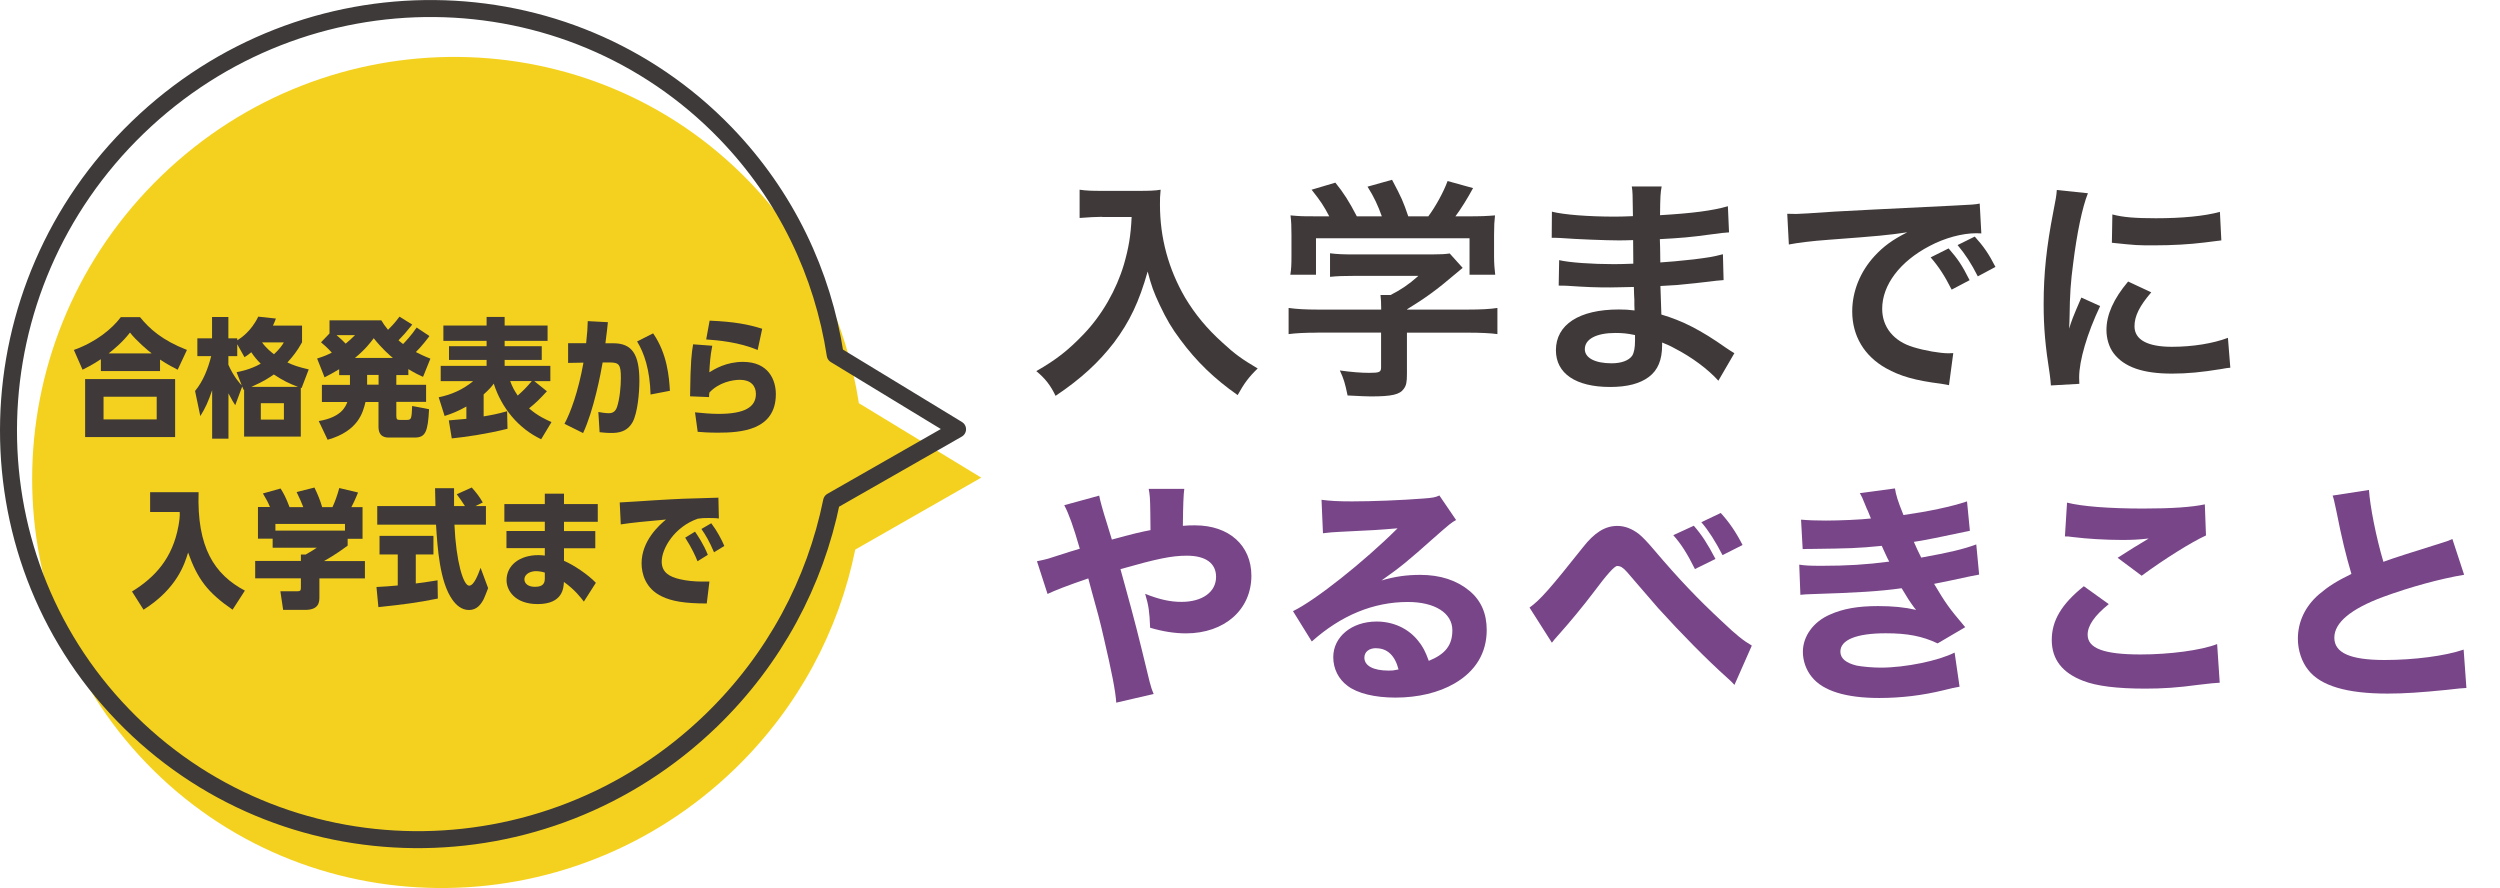 <?xml version="1.0" encoding="UTF-8"?>
<svg id="_レイヤー_2" data-name="レイヤー_2" xmlns="http://www.w3.org/2000/svg" viewBox="0 0 261.97 93.06">
  <defs>
    <style>
      .cls-1 {
        fill: #f4d11f;
      }

      .cls-2 {
        fill: none;
        stroke: #3d3a39;
        stroke-linecap: round;
        stroke-linejoin: round;
        stroke-width: 1.78px;
      }

      .cls-3 {
        fill: #774588;
      }

      .cls-4 {
        fill: #3f3a39;
      }
    </style>
  </defs>
  <g id="_レイヤー_1-2" data-name="レイヤー_1">
    <g>
      <path class="cls-4" d="M115.5,22.72c-.67,0-1.41.05-2.37.12v-2.96c.72.1,1.23.12,2.32.12h3.92c1.01,0,1.68-.02,2.25-.12-.07.71-.07.94-.07,1.55,0,3.5.89,6.76,2.64,9.77,1.04,1.73,2.25,3.21,3.95,4.74,1.26,1.16,1.97,1.68,3.65,2.67-.94.91-1.41,1.55-2.1,2.79-2.47-1.73-4.32-3.53-6-5.8-.91-1.21-1.46-2.15-2.17-3.65-.64-1.36-.86-1.97-1.26-3.5-.89,3.16-1.88,5.25-3.53,7.45-1.58,2.05-3.43,3.78-6.12,5.58-.52-1.09-1.09-1.83-2.02-2.59,2.1-1.21,3.31-2.15,4.96-3.87,1.92-2,3.43-4.64,4.22-7.3.49-1.7.72-2.99.81-4.98h-3.08Z"/>
      <path class="cls-4" d="M138.04,34.86c-1.28,0-2.25.05-3.01.15v-2.74c.84.12,1.83.17,2.99.17h6.71v-.17c0-.49-.02-.94-.07-1.36h1.06c1.06-.54,1.88-1.08,2.91-2h-6.79c-1.01,0-1.68.02-2.47.1v-2.47c.74.1,1.43.12,2.49.12h8.17c.96,0,1.43-.03,1.88-.1l1.36,1.51q-.42.34-.89.74c-1.75,1.5-3.01,2.42-4.94,3.6v.03h6.44c1.21,0,2.29-.05,3.03-.17v2.74c-.71-.1-1.78-.15-3.06-.15h-6.42v4.32c0,.86-.07,1.21-.32,1.55-.42.62-1.26.81-3.48.81-.32,0-1.14-.03-2.42-.1-.27-1.31-.4-1.73-.81-2.62,1.18.17,2.29.25,3.06.25,1.08,0,1.26-.07,1.26-.57v-3.65h-6.69ZM139.29,22.67c-.57-1.09-.89-1.58-1.85-2.79l2.49-.74c.86,1.06,1.43,1.95,2.25,3.53h2.62c-.42-1.16-.81-2.02-1.5-3.11l2.57-.72c1.01,1.9,1.16,2.25,1.7,3.83h2.1c.74-.99,1.6-2.54,2.02-3.7l2.67.74c-.57,1.06-1.28,2.2-1.85,2.96h1.11c1.68,0,2.15-.03,3.04-.1-.07.62-.1,1.11-.1,2.05v2.29c0,.67.05,1.28.12,1.88h-2.69v-3.82h-16.09v3.82h-2.69c.1-.57.12-1.13.12-1.9v-2.27c0-.89-.02-1.41-.1-2.05,1.11.1,1.26.1,2.91.1h1.16Z"/>
      <path class="cls-4" d="M180.06,39.89c-1.09-1.21-2.79-2.47-4.56-3.38-.54-.3-.74-.37-1.33-.62v.27c0,1.55-.44,2.62-1.38,3.33-.94.71-2.27,1.06-4.07,1.06-3.6,0-5.68-1.41-5.68-3.85,0-2.69,2.44-4.27,6.59-4.27.59,0,1.01.02,1.65.1q0-.3-.02-.59v-.54q-.03-.35-.05-1.33c-1.18.02-1.95.05-2.47.05-1.5,0-2.42-.03-4.47-.17-.32-.02-.57-.02-.94-.02l.05-2.67c1.06.25,3.41.42,5.75.42.49,0,1.33-.02,2.02-.05,0-.22,0-1.06-.02-2.47-.79.03-1.19.03-1.56.03-1.21,0-4.39-.12-6.04-.25-.27-.02-.47-.02-.54-.02h-.39l.02-2.74c1.26.32,3.8.52,6.64.52.4,0,1.23-.02,1.85-.05-.03-2.47-.03-2.49-.12-3.11h3.13c-.12.67-.15.99-.17,3.01,3.36-.2,5.5-.47,7.11-.94l.12,2.74q-.54.02-1.95.22c-2.17.3-3.13.37-5.3.49.03.62.03.91.05,2.44q1.23-.07,3.5-.32c1.55-.2,1.95-.25,3.06-.54l.07,2.71c-.42.02-1.04.1-1.61.17-.37.05-1.48.17-3.33.35-.35.02-.71.05-1.68.1q.07,2.39.1,2.99c2.17.64,4.1,1.6,6.76,3.48.42.27.54.37.89.57l-1.68,2.89ZM169.28,34.89c-2,0-3.21.64-3.21,1.7,0,.91,1.06,1.48,2.81,1.48,1.04,0,1.8-.3,2.15-.79.2-.32.3-.84.3-1.58v-.59c-.81-.17-1.31-.22-2.05-.22Z"/>
      <path class="cls-4" d="M187.29,22.4c.54.02.81.02.94.02q.44,0,4.07-.25c1.38-.07,5.48-.3,12.31-.62,2.02-.1,2.39-.12,2.84-.22l.17,3.13q-.27-.02-.52-.02c-1.48,0-3.31.49-4.89,1.33-3.13,1.63-4.98,4.1-4.98,6.59,0,1.92,1.21,3.41,3.28,4.02,1.21.37,2.79.64,3.68.64.03,0,.25,0,.49-.02l-.45,3.36c-.29-.07-.42-.07-.84-.15-2.71-.34-4.27-.79-5.77-1.63-2.27-1.28-3.53-3.38-3.53-5.95,0-2.1.84-4.17,2.34-5.8.94-1.01,1.83-1.68,3.43-2.49-2,.3-2.96.39-8.31.79-1.65.12-3.13.3-4.1.49l-.17-3.23ZM204.19,26.03c.99,1.13,1.43,1.8,2.2,3.33l-1.88.99c-.74-1.46-1.33-2.37-2.2-3.38l1.88-.94ZM207.25,28.96c-.69-1.36-1.28-2.27-2.12-3.28l1.8-.89c.94,1.04,1.48,1.83,2.17,3.18l-1.85.99Z"/>
      <path class="cls-4" d="M214.91,40.39c-.03-.44-.05-.59-.12-1.16-.47-2.99-.64-4.89-.64-7.38,0-3.18.3-6,1.01-9.65.27-1.38.32-1.63.37-2.29l3.26.34c-.59,1.46-1.16,4.22-1.55,7.38-.25,1.85-.35,3.31-.37,5.45,0,.54-.03.74-.05,1.36.27-.86.32-1.04,1.28-3.26l1.97.89c-1.36,2.86-2.2,5.72-2.2,7.48,0,.15,0,.35.02.67l-2.98.17ZM225.42,30.64c-1.23,1.43-1.75,2.49-1.75,3.55,0,1.41,1.36,2.15,3.92,2.15,2.17,0,4.32-.35,5.87-.94l.25,3.13c-.35.03-.44.05-1.01.15-1.97.32-3.48.47-5.11.47-3.06,0-5.03-.69-6.12-2.15-.47-.62-.74-1.53-.74-2.42,0-1.6.74-3.26,2.27-5.08l2.42,1.13ZM221.35,22.47c1.11.3,2.42.4,4.56.4,2.74,0,5.08-.22,6.71-.67l.15,2.99c-.2.02-.57.07-1.75.22-1.58.2-3.46.3-5.28.3s-1.83,0-4.44-.27l.05-2.96Z"/>
      <path class="cls-3" d="M115.18,51.93q.17.89.81,2.91c.17.52.25.81.52,1.7,2.17-.59,2.99-.79,4.05-.99q-.02-.52-.02-1.85c-.02-1.5-.05-1.83-.17-2.47h3.73q-.12.74-.15,3.87c.54-.05.86-.05,1.28-.05,3.55,0,5.9,2.1,5.9,5.28,0,3.55-2.81,6.04-6.86,6.04-1.18,0-2.44-.2-3.75-.59-.07-1.73-.15-2.29-.52-3.55,1.5.59,2.62.84,3.8.84,2.2,0,3.63-1.04,3.63-2.62,0-1.43-1.09-2.22-3.06-2.22-1.6,0-3.13.32-6.96,1.41l.49,1.78c1.04,3.78,1.31,4.84,2.57,10.04.15.54.2.74.42,1.26l-3.92.91c-.07-1.16-.47-3.23-1.31-6.81-.39-1.73-.71-2.91-1.28-4.93-.15-.54-.27-.99-.34-1.28-2.17.74-3.5,1.26-4.27,1.63l-1.11-3.43c.52-.1.81-.17,1.18-.27,1.68-.54,3.08-.99,3.31-1.04-.67-2.34-1.16-3.68-1.63-4.56l3.68-1.01Z"/>
      <path class="cls-3" d="M138.46,52.37c.91.12,1.73.17,3.21.17,2.12,0,5.18-.12,7.48-.3.96-.07,1.26-.12,1.68-.32l1.75,2.57c-.52.3-.54.3-2.47,2-2.57,2.29-3.36,2.94-5.35,4.34,1.41-.42,2.64-.59,4.07-.59,2.1,0,3.83.57,5.16,1.68,1.21,1.01,1.8,2.37,1.8,4.1,0,2.39-1.16,4.32-3.38,5.6-1.65.96-3.82,1.48-6.19,1.48-2.15,0-3.97-.44-5.01-1.23-.96-.71-1.5-1.8-1.5-3.01,0-2.12,1.92-3.73,4.54-3.73,1.75,0,3.31.72,4.34,2,.49.59.76,1.11,1.13,2.12,1.75-.71,2.47-1.65,2.47-3.21,0-1.8-1.83-2.96-4.66-2.96-3.63,0-7.01,1.41-10.07,4.14l-1.97-3.18c2.32-1.11,7.48-5.21,10.96-8.68-2.02.17-2.44.2-6.07.37-.79.05-1.01.05-1.75.15l-.15-3.5ZM144.2,67.92c-.74,0-1.23.39-1.23.99,0,.86.94,1.36,2.54,1.36.37,0,.47,0,1.04-.12-.37-1.46-1.18-2.22-2.34-2.22Z"/>
      <path class="cls-3" d="M160.27,63.67c1.11-.79,2.15-1.97,5.58-6.29,1.23-1.58,2.34-2.27,3.63-2.27.79,0,1.55.3,2.27.86.37.3.91.86,1.6,1.68,2.54,2.99,4.52,5.08,7.16,7.53,1.43,1.36,2.17,1.95,3.06,2.47l-1.82,4.12c-.27-.3-.37-.39-.81-.79-2.05-1.83-4.79-4.61-7.18-7.25q-.54-.62-2.22-2.57-.27-.32-1.04-1.21c-.44-.49-.69-.64-1.04-.64q-.42,0-2.42,2.69c-1.16,1.53-2.52,3.18-3.8,4.61-.3.32-.37.42-.62.74l-2.34-3.68ZM177.49,55.09c.86.99,1.43,1.88,2.27,3.48l-2.15,1.06c-.84-1.68-1.46-2.64-2.27-3.55l2.15-.99ZM180.31,53.75c.86.94,1.58,1.97,2.29,3.36l-2.1,1.06c-.74-1.43-1.46-2.57-2.22-3.45l2.02-.96Z"/>
      <path class="cls-3" d="M188.7,54.45c.76.07,1.6.1,2.64.1,1.43,0,3.73-.1,4.71-.22q-.07-.2-.32-.79c-.05-.07-.15-.32-.32-.74-.25-.62-.32-.79-.52-1.13l3.68-.49c.1.67.29,1.31.89,2.79,2.47-.35,4.98-.86,6.66-1.43l.3,3.08c-2.91.62-5.08,1.06-5.87,1.16.35.79.37.84.77,1.65,2.99-.54,4.44-.89,5.77-1.38l.3,3.16c-.32.05-1.31.25-2.99.62-1.13.22-1.23.25-1.73.35,1.23,2.07,1.55,2.52,3.26,4.54l-2.89,1.7c-1.6-.76-3.16-1.06-5.43-1.06-3.08,0-4.76.69-4.76,1.92,0,.71.57,1.18,1.68,1.46.59.12,1.7.22,2.54.22,2.59,0,6.07-.72,7.75-1.58l.52,3.58c-.67.12-.71.12-1.68.37-2.2.54-4.46.81-6.74.81-3.48,0-5.9-.74-7.06-2.2-.59-.71-.94-1.68-.94-2.64,0-1.63,1.11-3.16,2.84-3.9,1.38-.62,2.94-.89,5.03-.89,1.53,0,2.79.12,4,.4-.15-.17-.2-.22-.49-.64-.3-.42-.32-.47-.71-1.11q-.17-.3-.32-.52c-2.27.32-4.69.47-9.52.62-.44.02-.64.02-1.09.07l-.12-3.16c.69.1,1.09.12,2.37.12,2.59,0,4.64-.12,7.06-.44-.15-.27-.22-.42-.39-.79-.22-.49-.27-.57-.39-.86-2.54.25-3.36.27-7.3.32-.37,0-.57,0-.99.02l-.17-3.08Z"/>
      <path class="cls-3" d="M220.98,63.3c-1.5,1.21-2.22,2.25-2.22,3.21,0,1.43,1.7,2.07,5.55,2.07,3.04,0,6.37-.44,8.02-1.09l.27,4.05q-.59.02-2.22.22c-2.2.3-3.78.4-5.58.4-2.96,0-5.11-.27-6.49-.81-2.22-.84-3.31-2.27-3.31-4.29s1.01-3.75,3.36-5.63l2.62,1.88ZM216.61,52.67c1.51.39,4.37.62,7.97.62,2.98,0,5.13-.15,6.46-.44l.12,3.26c-1.48.67-4.37,2.47-6.74,4.22l-2.52-1.88c.87-.57,2.54-1.6,3.26-2.02-1.16.12-1.7.15-2.81.15-1.68,0-3.7-.12-5.11-.3-.52-.07-.54-.07-.86-.07l.22-3.53Z"/>
      <path class="cls-3" d="M248.24,51.34c.1,1.65.74,4.94,1.51,7.53,1.36-.49,2.39-.81,6.24-2.02.49-.15.62-.2.99-.37l1.23,3.75c-2.52.42-5.65,1.28-8.49,2.32-3.38,1.26-5.11,2.69-5.11,4.27s1.63,2.34,5.28,2.34c3.03,0,6.34-.42,8.27-1.09l.29,4.02c-.54.02-.67.05-2.07.2-2.69.27-4.44.39-6.19.39-4.27,0-7.01-.81-8.31-2.47-.69-.86-1.09-2.07-1.09-3.28,0-1.78.77-3.4,2.2-4.64.99-.84,1.8-1.36,3.41-2.15-.59-2.02-.99-3.63-1.58-6.61-.25-1.18-.27-1.26-.39-1.6l3.82-.59Z"/>
    </g>
    <path class="cls-1" d="M102.82,50.05l-12.82-7.8c-1.3-8.48-5.11-16.62-11.49-23.23C61.93,1.85,34.35,1.58,16.92,18.42-.52,35.26-1.22,62.83,15.37,80c16.58,17.17,44.16,17.44,61.6.6,6.71-6.48,10.93-14.55,12.65-23.01l13.2-7.54Z"/>
    <path class="cls-2" d="M100.34,44.98l-12.82-7.8c-1.3-8.48-5.11-16.62-11.49-23.23C59.45-3.22,31.87-3.49,14.44,13.35-3,30.19-3.7,57.76,12.89,74.93c16.58,17.17,44.16,17.44,61.6.6,6.71-6.48,10.93-14.55,12.65-23.01l13.2-7.54Z"/>
    <g>
      <path class="cls-4" d="M18.61,38.74c-1.06-.54-1.71-.97-1.84-1.06v1.2h-6.2v-1.24c-.91.6-1.57.93-1.92,1.1l-.91-2.07c2.32-.83,3.99-2.2,4.92-3.44h2.01c.99,1.21,2.27,2.4,4.92,3.44l-.97,2.07ZM8.92,39.72h9.43v6.08h-9.43v-6.08ZM16.42,41.57h-5.57v2.38h5.57v-2.38ZM15.89,37.03c-.39-.3-1.6-1.32-2.27-2.18-.82,1.06-1.72,1.77-2.23,2.18h4.5Z"/>
      <path class="cls-4" d="M31.61,40.67l-.09-.04v5.12h-5.94v-4.92l-.05.03-.15-.36-.73,1.96c-.21-.32-.36-.56-.71-1.24v4.75h-1.71v-5.08c-.4,1.18-.71,1.87-1.24,2.71l-.55-2.63c.87-1.05,1.37-2.38,1.69-3.65h-1.45v-1.87h1.54v-2.23h1.71v2.23h.93v.21c.34-.2,1.46-.93,2.2-2.48l1.85.2c-.11.31-.17.44-.31.74h3.05v1.75c-.52.93-.91,1.42-1.53,2.11.58.28,1.14.48,2.23.73l-.75,1.96ZM24.86,36.1v1.22h-.93v.9c.58,1.32,1.29,2.05,1.4,2.16l-.54-1.38c.36-.07,1.44-.27,2.53-.89-.36-.36-.69-.74-.99-1.2-.24.21-.44.35-.71.52l-.75-1.34ZM31.23,40.54c-.93-.35-1.57-.66-2.54-1.3-.34.24-.98.7-2.35,1.3h4.89ZM29.75,42.25h-2.42v1.72h2.42v-1.72ZM27.46,35.88c.43.6.95,1.01,1.25,1.24.56-.51.89-.98,1.03-1.24h-2.28Z"/>
      <path class="cls-4" d="M35.54,39.29v-.6c-.67.4-1.02.59-1.53.85l-.78-1.97c.75-.24,1.09-.39,1.54-.62-.5-.55-.87-.86-1.13-1.08l.89-.93v-1.37h5.43c.21.35.34.54.7.99.2-.2.69-.67,1.2-1.38l1.34.83c-.66.83-.91,1.1-1.44,1.65.17.16.29.24.48.39.16-.17.86-.89,1.42-1.73l1.34.89c-.21.29-.77,1.03-1.42,1.68.42.21.78.4,1.52.69l-.77,1.91c-.43-.19-.77-.35-1.54-.81v.62h-1.26v1.02h3.12v1.79h-3.12v1.46c0,.35.08.43.34.43h.78c.47,0,.48-.17.54-1.46l1.77.34c-.12,2.39-.38,2.97-1.52,2.97h-2.66c-.36,0-1.12-.03-1.12-1.14v-2.59h-1.36c-.27,1.1-.75,3.05-3.97,3.96l-.93-1.96c2.35-.39,2.81-1.5,3-2h-2.67v-1.79h2.94v-1.02h-1.13ZM35.27,35.12c.36.3.73.65.95.89.23-.19.6-.5.98-.89h-1.93ZM41.17,37.51c-.34-.28-1.14-.97-2.01-2.07-.31.42-.87,1.17-1.97,2.07h3.99ZM38.47,40.31h1.2v-1.02h-1.2v1.02Z"/>
      <path class="cls-4" d="M56.71,46.03c-2.4-1.14-4.16-3.29-4.97-5.83-.21.3-.5.63-1.06,1.13v2.3c.81-.13,1.44-.25,2.46-.54l.04,1.84c-2.35.58-4.34.85-5.84,1.01l-.31-1.89c.44-.03.56-.04,1.84-.16v-1.29c-.9.5-1.5.74-2.28.99l-.62-1.96c1.33-.27,2.55-.81,3.61-1.69h-3.4v-1.6h4.81v-.62h-3.94v-1.44h3.94v-.56h-4.53v-1.61h4.53v-.9h1.89v.9h4.5v1.61h-4.5v.56h3.89v1.44h-3.89v.62h4.79v1.6h-1.68l1.32,1.06c-.83.9-1.2,1.25-1.87,1.79.91.81,1.87,1.22,2.35,1.44l-1.09,1.81ZM53.46,39.93c.24.64.42.97.79,1.52.56-.5.89-.82,1.48-1.52h-2.27Z"/>
      <path class="cls-4" d="M63.7,33.77c-.07.7-.09.85-.26,2.2h.83c1.95,0,2.73,1.14,2.73,3.95,0,1.24-.19,3.36-.71,4.31-.58,1.05-1.54,1.14-2.24,1.14-.5,0-.91-.05-1.22-.08l-.13-2.12c.2.04.74.13,1.09.13.43,0,.71-.19.87-.66.28-.85.4-2.13.4-3.05,0-1.42-.2-1.61-1.21-1.61h-.7c-.19,1.12-.93,5.01-2.05,7.4l-1.95-.97c.64-1.2,1.44-3.34,1.99-6.41l-1.61.03v-2.07h1.89c.12-1.14.15-1.54.17-2.31l2.11.11ZM68.17,41.34c-.07-2.61-.67-4.35-1.41-5.56l1.68-.85c1.48,2.14,1.67,4.55,1.76,6.02l-2.03.39Z"/>
      <path class="cls-4" d="M72.85,43.21c.69.07,1.6.16,2.44.16,2.74,0,3.92-.71,3.92-2.09,0-.86-.55-1.48-1.67-1.48-.83,0-2.23.29-3.2,1.33-.03.16-.04.26-.04.48l-1.99-.08c.05-3.76.16-4.49.32-5.45l2.01.15c-.23,1.1-.27,2.04-.31,2.78.55-.33,1.76-1.09,3.52-1.09,2.73,0,3.45,1.95,3.45,3.38,0,3.8-3.68,4.04-6.07,4.04-.99,0-1.65-.05-2.12-.09l-.28-2.04ZM79.39,36.68c-1.91-.83-4.2-1.03-5.39-1.11l.36-1.97c2.63.11,4.07.4,5.51.85l-.48,2.24Z"/>
      <path class="cls-4" d="M13.82,61.99c2.42-1.49,4.26-3.48,4.88-6.88.08-.42.17-1.05.13-1.46h-3.1v-2.07h5.08c-.19,5.77,1.64,8.61,4.85,10.31l-1.29,2c-2.65-1.83-3.67-3.22-4.66-5.99-.35,1.14-1.13,3.76-4.67,5.99l-1.21-1.91Z"/>
      <path class="cls-4" d="M36.42,57.18c-.52.38-1.26.93-2.46,1.61h4.28v1.82h-4.77v1.92c0,.5,0,1.38-1.49,1.38h-2.31l-.29-1.95h1.77c.35,0,.38-.11.38-.43v-.93h-4.79v-1.82h4.79v-.67h.5c.59-.34.83-.48,1.16-.71h-4.62v-.95h-1.54v-3.32h1.26c-.21-.5-.36-.79-.74-1.42l1.85-.52c.32.5.58.99.94,1.95h1.44c-.19-.5-.39-.94-.7-1.58l1.87-.47c.39.81.58,1.29.81,2.05h1.08c.21-.44.51-1.22.71-2l1.97.47c-.35.86-.63,1.41-.7,1.53h1.17v3.32h-1.56v.73ZM36.15,54.9h-7.29v.7h7.29v-.7Z"/>
      <path class="cls-4" d="M43.57,61.14c.29-.03,1.22-.15,2.28-.33l.03,1.91c-2.09.43-3.69.63-6.23.9l-.2-2.11c.9-.05,1.38-.08,2.23-.16v-3.25h-1.91v-1.95h5.65v1.95h-1.85v3.05ZM49.43,51.08c.48.55.77.9,1.16,1.57l-.77.38h1.1v1.95h-3.3c.17,3.87.93,6.39,1.54,6.39.51,0,.93-1.14,1.2-1.87l.79,2.13c-.09.27-.42,1.05-.47,1.16-.31.59-.74,1.13-1.54,1.13s-1.36-.55-1.73-1.07c-1.34-1.87-1.57-5.48-1.72-7.87h-6.16v-1.95h6.1c0-.4-.04-1.32-.04-1.87h1.99c-.01,1.2,0,1.36,0,1.87h1.14c-.26-.43-.58-.86-.86-1.24l1.58-.71Z"/>
      <path class="cls-4" d="M62.64,52.83v1.85h-3.54v.97h3.28v1.8h-3.28v1.32c1.01.42,2.55,1.46,3.34,2.3l-1.26,1.97c-.32-.42-.95-1.25-2.09-2.06-.03.63-.11,2.32-2.75,2.32-2.36,0-3.26-1.41-3.26-2.5,0-1.56,1.36-2.63,3.33-2.63.32,0,.55.03.68.05v-.78h-4.02v-1.8h4.02v-.97h-4.24v-1.85h4.24v-1.09h2.01v1.09h3.54ZM57.09,60c-.35-.11-.69-.15-.94-.15-.42,0-1.17.2-1.2.86,0,.11.04.78,1.13.78.86,0,1.01-.42,1.01-.87v-.62Z"/>
      <path class="cls-4" d="M74.07,63.24c-2.35-.01-3.63-.23-4.69-.73-1.76-.82-2.15-2.43-2.15-3.48,0-2.35,1.84-4,2.56-4.59-1.88.17-3.54.32-4.74.51l-.11-2.3c.4-.01,3.04-.19,3.69-.23,2.73-.16,2.94-.17,6.65-.27l.05,2.18c-.19-.03-.47-.05-1.07-.05-.54,0-.69.01-1.13.07-2.46.85-3.79,3.13-3.79,4.5,0,1.16.86,1.6,1.89,1.84.7.17,1.58.25,2.3.25h.81l-.28,2.3ZM73.09,58.82c-.19-.5-.58-1.37-1.29-2.48l1.03-.63c.26.38.89,1.29,1.34,2.43l-1.09.68ZM74.82,57.87c-.46-1.09-.87-1.8-1.32-2.44l1.03-.6c.58.75,1.1,1.73,1.37,2.38l-1.09.67Z"/>
    </g>
  </g>
</svg>